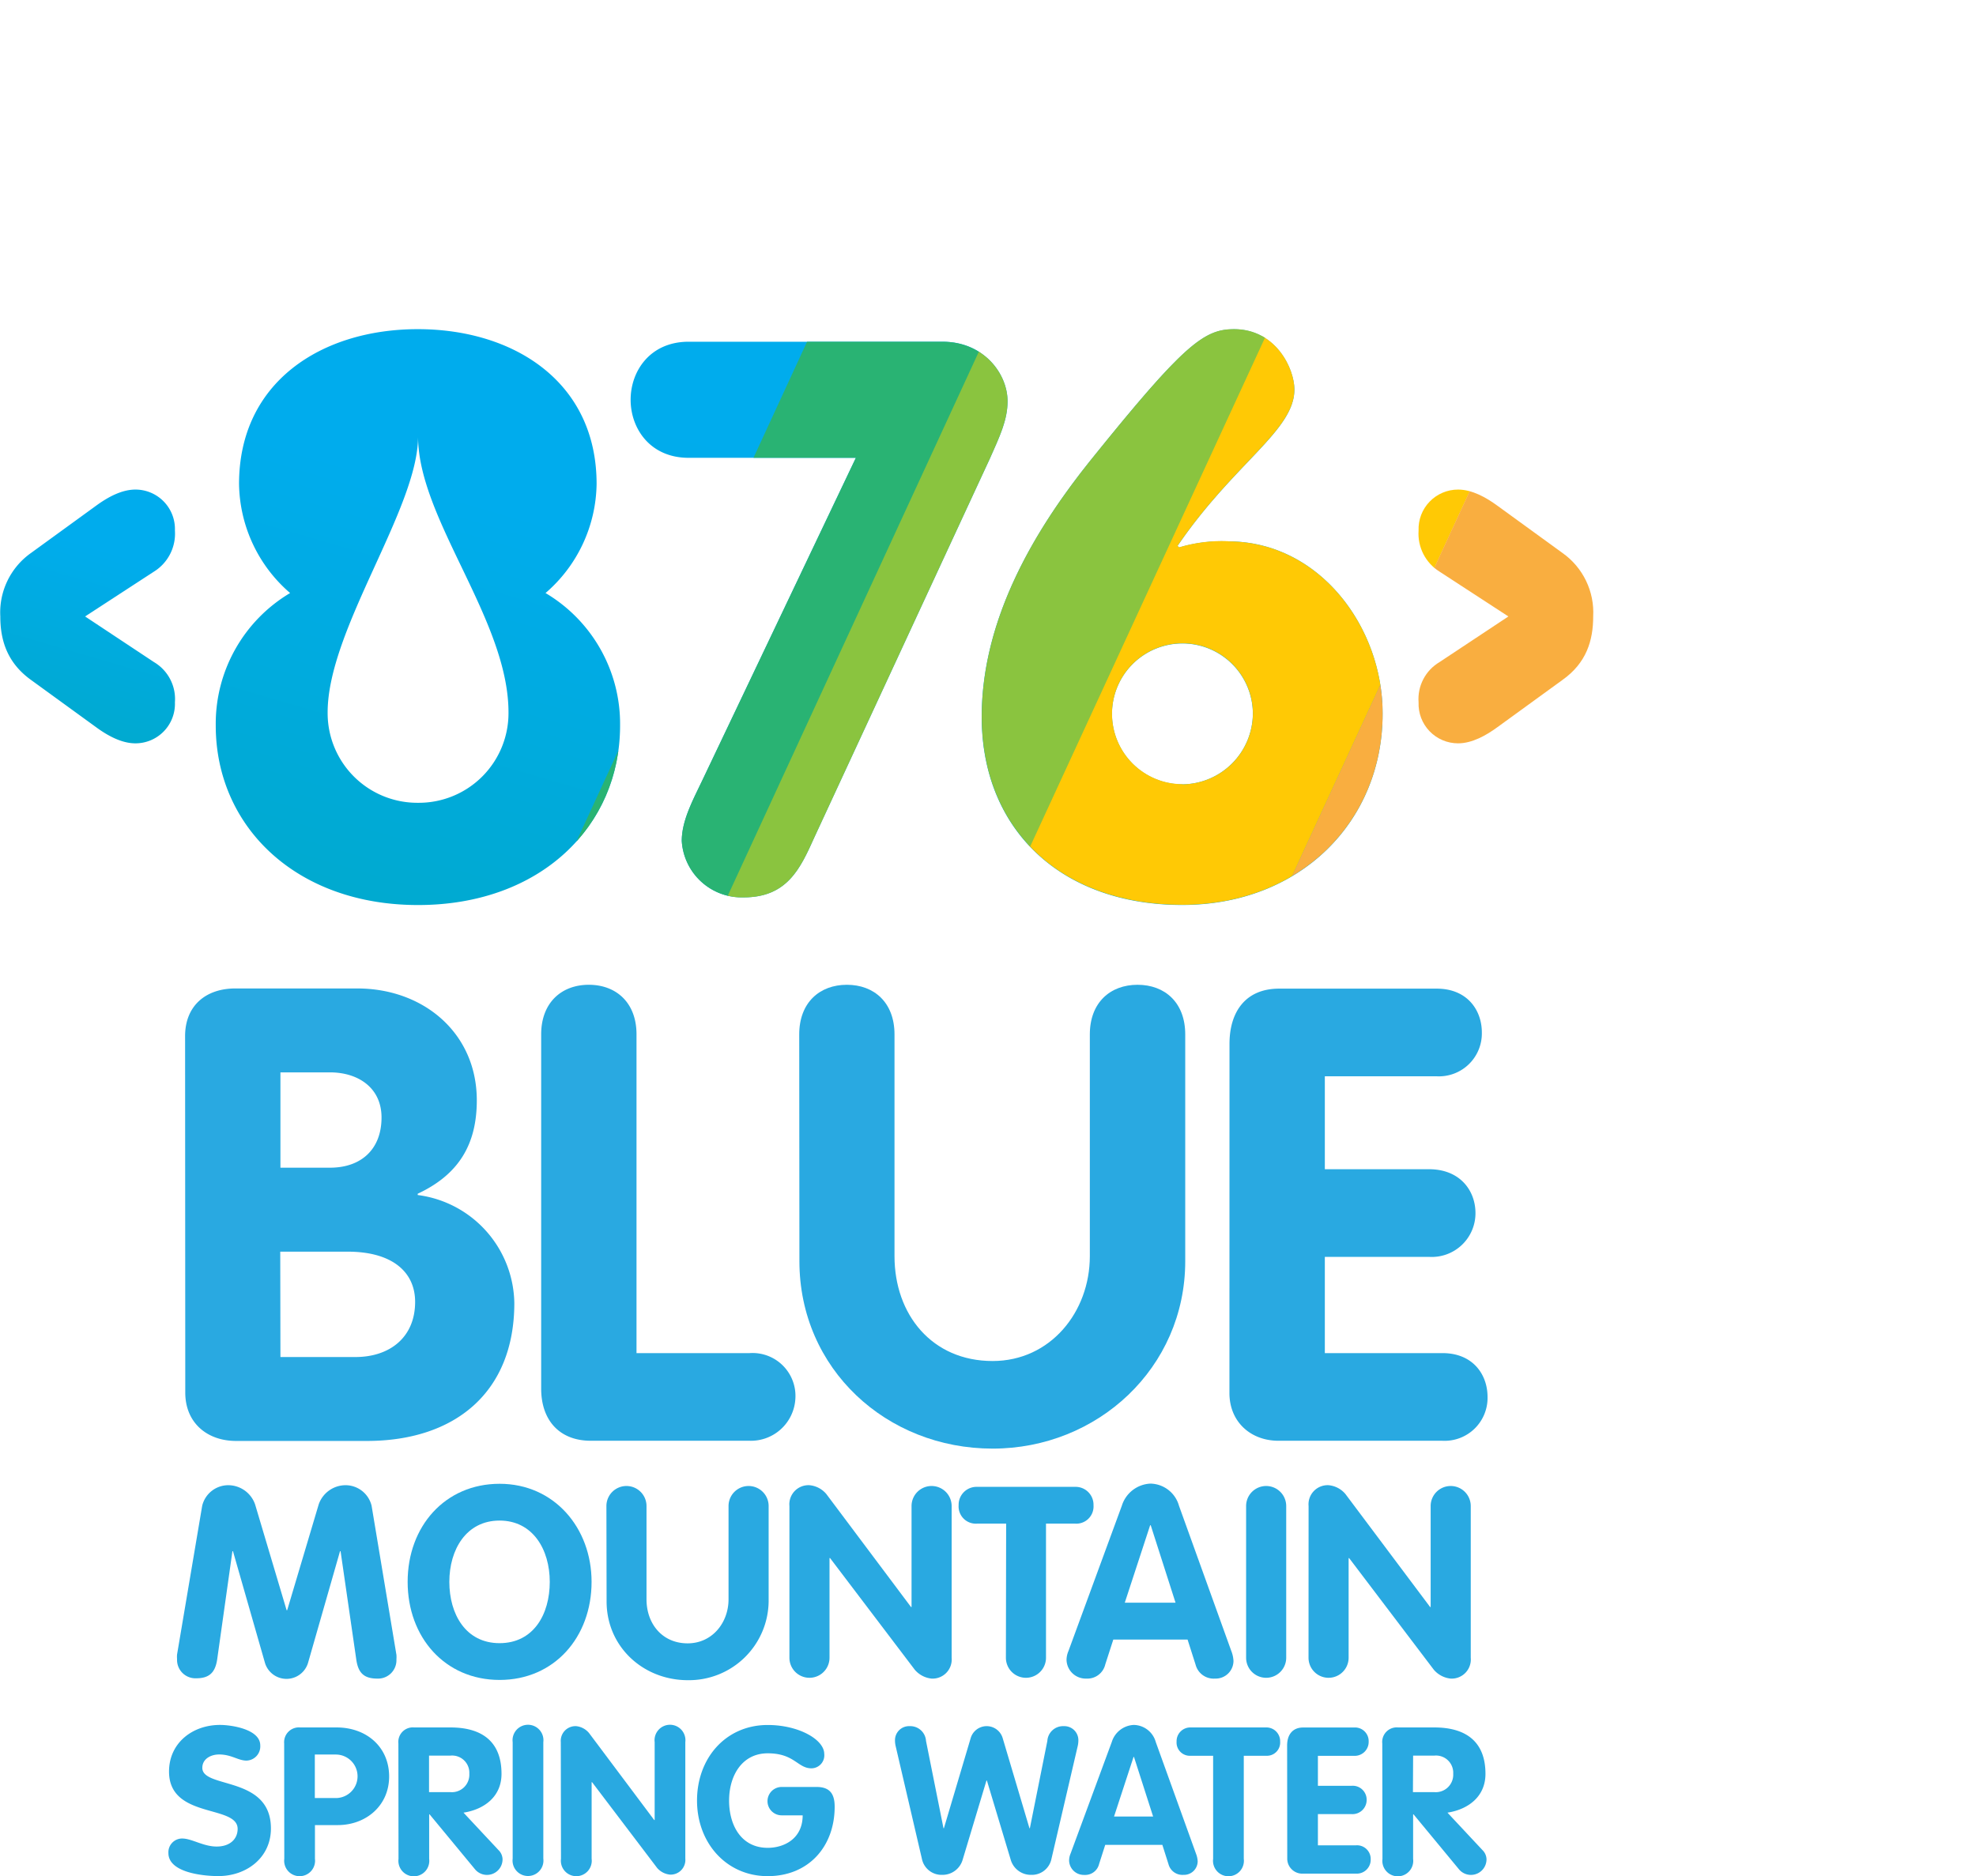 <svg id="OBJECTS" xmlns="http://www.w3.org/2000/svg" xmlns:xlink="http://www.w3.org/1999/xlink" viewBox="0 0 322.3 306.07"><defs><style>.cls-1{fill:none;}.cls-2{fill:url(#linear-gradient);}.cls-3{fill:url(#linear-gradient-2);}.cls-4{fill:url(#linear-gradient-3);}.cls-5{fill:url(#linear-gradient-4);}.cls-6{clip-path:url(#clip-path);}.cls-7{fill:#29b373;}.cls-8{fill:#ffc905;}.cls-9{fill:#f9ae40;}.cls-10{fill:#8ac43f;}.cls-11{fill:#29a9e1;}</style><linearGradient id="linear-gradient" x1="197.12" y1="151.1" x2="143.89" y2="332.59" gradientUnits="userSpaceOnUse"><stop offset="0" stop-color="#00aced"/><stop offset="1" stop-color="#00a59b"/></linearGradient><linearGradient id="linear-gradient-2" x1="252.27" y1="146.39" x2="196.98" y2="334.88" xlink:href="#linear-gradient"/><linearGradient id="linear-gradient-3" x1="324.9" y1="151.11" x2="270.98" y2="334.92" xlink:href="#linear-gradient"/><linearGradient id="linear-gradient-4" x1="140.98" y1="160.48" x2="118.03" y2="238.72" xlink:href="#linear-gradient"/><clipPath id="clip-path" transform="translate(-121.81 -70.25)"><path class="cls-1" d="M376.67,160.47l-10.6-7.7c-1.89-1.39-4.17-2.65-6.44-2.65a6.44,6.44,0,0,0-6.44,6.69,7.29,7.29,0,0,0,3.41,6.69l11.24,7.32-11.24,7.45a7,7,0,0,0-3.41,6.56,6.44,6.44,0,0,0,6.44,6.69c2.27,0,4.54-1.26,6.44-2.65l10.6-7.7c3.91-2.78,5-6.44,5-10.35A11.88,11.88,0,0,0,376.67,160.47Zm-90.52-24.75c0-4.54-3.91-9.72-10.6-9.72H234.14c-6.31,0-9.47,4.8-9.47,9.47s3.16,9.47,9.47,9.47h27.27l-25.12,52.77c-1.51,3.16-3.28,6.44-3.28,9.72a9.8,9.8,0,0,0,10.1,9.22c7.07,0,9.22-4.67,11.49-9.72l28.66-61.86C284.89,141.4,286.15,138.75,286.15,135.72ZM210.79,167a23.9,23.9,0,0,0,8.33-17.8c0-16.66-13.51-25.25-29.16-25.25s-29.16,8.58-29.16,25.25a23.9,23.9,0,0,0,8.33,17.8A24.81,24.81,0,0,0,157,188.62C157,205,170,217.9,190,217.9s32.95-12.88,32.95-29.29A24.81,24.81,0,0,0,210.79,167Zm111.34-8.46a24.25,24.25,0,0,0-8,1l-.25-.25c9.22-13.51,19.06-18.81,19.06-25.5,0-3.41-3-9.85-9.85-9.85-4.92,0-8.21,2.52-23.35,21.33-8.84,11-17.8,25.63-17.8,41.91,0,18.18,12.75,30.68,32.69,30.68,19.31,0,32.7-13.63,32.7-31.18C347.37,172.58,337,158.57,322.12,158.57Zm-7.45,39.64a11.49,11.49,0,1,1,11.49-11.49A11.61,11.61,0,0,1,314.68,198.21Z"/></clipPath></defs><title>cliend_876_abst</title><path class="cls-2" d="M210.79,167a23.9,23.9,0,0,0,8.33-17.8c0-16.66-13.51-25.25-29.16-25.25s-29.16,8.58-29.16,25.25a23.9,23.9,0,0,0,8.33,17.8A24.81,24.81,0,0,0,157,188.62C157,205,170,217.9,190,217.9s32.95-12.88,32.95-29.29A24.81,24.81,0,0,0,210.79,167ZM190,201.22a14.63,14.63,0,0,1-14.75-14.75c0-13.52,14.75-33.22,14.75-45,0,13.45,14.75,29.9,14.75,45A14.63,14.63,0,0,1,190,201.22Z" transform="translate(-121.81 -70.25)"/><path class="cls-3" d="M286.15,135.72c0-4.54-3.91-9.72-10.6-9.72H234.14c-6.31,0-9.47,4.8-9.47,9.47s3.16,9.47,9.47,9.47h27.27l-25.12,52.77c-1.51,3.16-3.28,6.44-3.28,9.72a9.8,9.8,0,0,0,10.1,9.22c7.07,0,9.22-4.67,11.49-9.72l28.66-61.86C284.89,141.4,286.15,138.75,286.15,135.72Z" transform="translate(-121.81 -70.25)"/><path class="cls-4" d="M322.12,158.57a24.25,24.25,0,0,0-8,1l-.25-.25c9.22-13.51,19.06-18.81,19.06-25.5,0-3.41-3-9.85-9.85-9.85-4.92,0-8.21,2.52-23.35,21.33-8.84,11-17.8,25.63-17.8,41.91,0,18.18,12.75,30.68,32.69,30.68,19.31,0,32.7-13.63,32.7-31.18C347.37,172.58,337,158.57,322.12,158.57Zm-7.45,39.64a11.49,11.49,0,1,1,11.49-11.49A11.61,11.61,0,0,1,314.68,198.21Z" transform="translate(-121.81 -70.25)"/><path class="cls-5" d="M150.34,156.81a6.44,6.44,0,0,0-6.44-6.69c-2.27,0-4.54,1.26-6.44,2.65l-10.6,7.7a11.88,11.88,0,0,0-5,10.35c0,3.91,1.14,7.57,5,10.35l10.6,7.7c1.89,1.39,4.17,2.65,6.44,2.65a6.44,6.44,0,0,0,6.44-6.69,7,7,0,0,0-3.41-6.56l-11.24-7.45,11.24-7.32A7.29,7.29,0,0,0,150.34,156.81Z" transform="translate(-121.81 -70.25)"/><g class="cls-6"><polygon class="cls-7" points="68.15 193.35 157.36 0 186.28 0 97.07 193.35 68.15 193.35"/><polygon class="cls-8" points="141.88 193.35 231.09 0 276.71 0 187.5 193.35 141.88 193.35"/><polygon class="cls-9" points="187.47 193.35 276.68 0 322.3 0 233.09 193.35 187.47 193.35"/><polygon class="cls-10" points="96.92 193.35 186.13 0 231.75 0 142.54 193.35 96.92 193.35"/></g><path class="cls-11" d="M152,239.29c0-5,3.42-7.78,8.19-7.78h19.9c10.78,0,19.49,7.26,19.49,18.25,0,7.26-3,12.13-9.64,15.24v.21a18.06,18.06,0,0,1,15.76,17.62c0,14.62-9.74,22.5-24.05,22.5H160.32c-4.77,0-8.29-3-8.29-7.88Zm15.55,21.46h8.09c5.08,0,8.4-3,8.4-8.19,0-4.87-3.84-7.36-8.4-7.36h-8.09Zm0,30.89h12.23c5.6,0,9.74-3.21,9.74-9,0-4.87-3.73-8.19-11-8.19h-11Z" transform="translate(-121.81 -70.25)"/><path class="cls-11" d="M210.08,239c0-5.18,3.32-8.09,7.77-8.09s7.78,2.9,7.78,8.09v52h18.45a7,7,0,0,1,7.46,7.46,7.26,7.26,0,0,1-7.46,6.84H218.17c-5.08,0-8.09-3.32-8.09-8.5Z" transform="translate(-121.81 -70.25)"/><path class="cls-11" d="M252.17,239c0-5.18,3.32-8.09,7.77-8.09s7.77,2.9,7.77,8.09v36.18c0,9.54,6.12,17.11,16,17.11,9.43,0,15.86-8,15.86-17.11V239c0-5.18,3.32-8.09,7.78-8.09s7.78,2.9,7.78,8.09v37c0,17.42-14.31,30.58-31.41,30.58-17.31,0-31.52-13-31.52-30.58Z" transform="translate(-121.81 -70.25)"/><path class="cls-11" d="M322.35,240.54c0-5.18,2.59-9,8.09-9h25.71c5,0,7.36,3.53,7.36,7.15a7,7,0,0,1-7.36,7.15H337.9V261h17c5.08,0,7.57,3.52,7.57,7.15a7.13,7.13,0,0,1-7.57,7.15h-17V291h19.18c5,0,7.36,3.52,7.36,7.15a7,7,0,0,1-7.36,7.15H330.34c-4.56,0-8-3.11-8-7.78Z" transform="translate(-121.81 -70.25)"/><path class="cls-11" d="M154.79,315.9a4.38,4.38,0,0,1,4.27-3.35,4.65,4.65,0,0,1,4.36,3.14l5.14,17.26h.09l5.14-17.26a4.65,4.65,0,0,1,4.36-3.14,4.38,4.38,0,0,1,4.27,3.35l4.05,24.32a4.42,4.42,0,0,1,0,.74,3,3,0,0,1-3.14,3.14c-2.22,0-3.09-1-3.4-3.05l-2.57-17.73h-.09l-5.23,18.26a3.67,3.67,0,0,1-7,0l-5.23-18.26h-.09L157.23,341c-.31,2-1.18,3.05-3.4,3.05a3,3,0,0,1-3.14-3.14,4.42,4.42,0,0,1,0-.74Z" transform="translate(-121.81 -70.25)"/><path class="cls-11" d="M188.3,328.32c0-9.06,6.1-16,15-16s15,7.19,15,16c0,9-6.06,16-15,16S188.3,337.34,188.3,328.32Zm23.18,0c0-5.27-2.75-10-8.19-10s-8.19,4.75-8.19,10,2.66,10,8.19,10S211.48,333.64,211.48,328.32Z" transform="translate(-121.81 -70.25)"/><path class="cls-11" d="M220.72,315.95a3.27,3.27,0,1,1,6.54,0v15.21c0,4,2.57,7.19,6.71,7.19,4,0,6.67-3.35,6.67-7.19V315.95a3.27,3.27,0,1,1,6.54,0V331.5A13,13,0,0,1,234,344.36c-7.28,0-13.25-5.45-13.25-12.85Z" transform="translate(-121.81 -70.25)"/><path class="cls-11" d="M250.57,315.95a3.12,3.12,0,0,1,3.27-3.4,4.07,4.07,0,0,1,2.75,1.44l13.81,18.43h.09V315.95a3.27,3.27,0,1,1,6.54,0V340.7a3.12,3.12,0,0,1-3.27,3.4,4.16,4.16,0,0,1-2.74-1.44L257.2,324.44h-.09V340.7a3.27,3.27,0,1,1-6.54,0Z" transform="translate(-121.81 -70.25)"/><path class="cls-11" d="M285.92,318.82h-4.75a2.81,2.81,0,0,1-3-3,2.92,2.92,0,0,1,3-3h16a2.92,2.92,0,0,1,3,3,2.81,2.81,0,0,1-3,3h-4.75V340.7a3.27,3.27,0,1,1-6.54,0Z" transform="translate(-121.81 -70.25)"/><path class="cls-11" d="M304.79,315.9a5.13,5.13,0,0,1,4.66-3.61,4.93,4.93,0,0,1,4.66,3.61l8.54,23.71a5.07,5.07,0,0,1,.35,1.61,2.9,2.9,0,0,1-3,2.88,3.05,3.05,0,0,1-3.18-2.27l-1.31-4.1H303.4l-1.31,4.05A3,3,0,0,1,299,344.1a3.13,3.13,0,0,1-3.23-3.05,3.73,3.73,0,0,1,.31-1.44Zm.48,15.82h8.28l-4.05-12.64h-.09Z" transform="translate(-121.81 -70.25)"/><path class="cls-11" d="M325.06,315.95a3.27,3.27,0,1,1,6.54,0V340.7a3.27,3.27,0,1,1-6.54,0Z" transform="translate(-121.81 -70.25)"/><path class="cls-11" d="M335.25,315.95a3.12,3.12,0,0,1,3.27-3.4,4.08,4.08,0,0,1,2.74,1.44l13.81,18.43h.09V315.95a3.27,3.27,0,1,1,6.54,0V340.7a3.12,3.12,0,0,1-3.27,3.4,4.17,4.17,0,0,1-2.75-1.44l-13.81-18.21h-.09V340.7a3.27,3.27,0,1,1-6.54,0Z" transform="translate(-121.81 -70.25)"/><path class="cls-11" d="M164.26,355a2.32,2.32,0,0,1-2.24,2.48c-1.37,0-2.45-1-4.46-1-1.44,0-2.75.77-2.75,2.18,0,3.45,11.19,1.24,11.19,9.89,0,4.79-4,7.77-8.58,7.77-2.58,0-8.14-.6-8.14-3.75a2.24,2.24,0,0,1,2.24-2.38c1.58,0,3.45,1.31,5.63,1.31s3.42-1.24,3.42-2.88c0-4-11.19-1.58-11.19-9.35,0-4.69,3.85-7.61,8.31-7.61C159.57,351.66,164.26,352.36,164.26,355Z" transform="translate(-121.81 -70.25)"/><path class="cls-11" d="M168.16,354.68a2.41,2.41,0,0,1,2.61-2.61h5.93c4.93,0,8.58,3.22,8.58,8S181.49,368,176.9,368h-3.72v5.5a2.52,2.52,0,1,1-5,0Zm5,8.91h3.42a3.55,3.55,0,0,0,0-7.1h-3.42Z" transform="translate(-121.81 -70.25)"/><path class="cls-11" d="M186.79,354.68a2.37,2.37,0,0,1,2.58-2.61h5.9c5.16,0,8.34,2.31,8.34,7.57,0,3.69-2.78,5.8-6.2,6.33l5.7,6.1a2.17,2.17,0,0,1,.67,1.47,2.54,2.54,0,0,1-4.46,1.71l-7.44-9h-.07v7.27a2.52,2.52,0,1,1-5,0Zm5,7.94h3.45a2.85,2.85,0,0,0,3.12-3,2.81,2.81,0,0,0-3.12-2.95h-3.45Z" transform="translate(-121.81 -70.25)"/><path class="cls-11" d="M205.43,354.47a2.52,2.52,0,1,1,5,0v19a2.52,2.52,0,1,1-5,0Z" transform="translate(-121.81 -70.25)"/><path class="cls-11" d="M213.28,354.47a2.4,2.4,0,0,1,2.51-2.61A3.13,3.13,0,0,1,217.9,353l10.62,14.18h.07V354.47a2.52,2.52,0,1,1,5,0v19a2.4,2.4,0,0,1-2.51,2.61A3.2,3.2,0,0,1,229,375l-10.62-14h-.07v12.5a2.52,2.52,0,1,1-5,0Z" transform="translate(-121.81 -70.25)"/><path class="cls-11" d="M255,361.78c2.11,0,2.95,1.07,2.95,3.22,0,6.47-4.22,11.33-10.93,11.33S235.5,370.93,235.5,364s4.69-12.33,11.53-12.33c5.06,0,9.22,2.38,9.22,4.72a2.12,2.12,0,0,1-2.08,2.35c-2.28,0-2.75-2.45-7.14-2.45-4.19,0-6.3,3.65-6.3,7.71s2,7.71,6.3,7.71c2.65,0,5.7-1.47,5.7-5.3h-3.42a2.31,2.31,0,1,1,0-4.63Z" transform="translate(-121.81 -70.25)"/><path class="cls-11" d="M267.92,355.21a4.22,4.22,0,0,1-.13-1.14,2.29,2.29,0,0,1,2.38-2.21,2.57,2.57,0,0,1,2.68,2.41l2.85,14.24h.07l4.36-14.68a2.72,2.72,0,0,1,5.23,0l4.36,14.68h.07l2.85-14.24a2.57,2.57,0,0,1,2.68-2.41,2.29,2.29,0,0,1,2.38,2.21,4.25,4.25,0,0,1-.13,1.14l-4.26,18.3a3.26,3.26,0,0,1-3.32,2.61,3.42,3.42,0,0,1-3.32-2.45l-3.89-12.94h-.07l-3.89,12.94a3.42,3.42,0,0,1-3.32,2.45,3.27,3.27,0,0,1-3.32-2.61Z" transform="translate(-121.81 -70.25)"/><path class="cls-11" d="M303.15,354.44a3.94,3.94,0,0,1,3.59-2.78,3.79,3.79,0,0,1,3.58,2.78l6.57,18.23a3.92,3.92,0,0,1,.27,1.24,2.23,2.23,0,0,1-2.31,2.21,2.35,2.35,0,0,1-2.45-1.74l-1-3.15h-9.32l-1,3.12a2.33,2.33,0,0,1-2.41,1.78,2.4,2.4,0,0,1-2.48-2.35,2.91,2.91,0,0,1,.23-1.11Zm.37,12.16h6.37l-3.12-9.72h-.07Z" transform="translate(-121.81 -70.25)"/><path class="cls-11" d="M319.68,356.69H316a2.16,2.16,0,0,1-2.28-2.31,2.24,2.24,0,0,1,2.28-2.31h12.33a2.24,2.24,0,0,1,2.28,2.31,2.16,2.16,0,0,1-2.28,2.31h-3.65v16.82a2.52,2.52,0,1,1-5,0Z" transform="translate(-121.81 -70.25)"/><path class="cls-11" d="M331.75,355c0-1.68.84-2.92,2.61-2.92h8.31a2.23,2.23,0,0,1,2.38,2.31,2.27,2.27,0,0,1-2.38,2.31h-5.9v4.89h5.5a2.27,2.27,0,0,1,2.45,2.31,2.31,2.31,0,0,1-2.45,2.31h-5.5v5.09H343a2.23,2.23,0,0,1,2.38,2.31,2.27,2.27,0,0,1-2.38,2.31h-8.65a2.45,2.45,0,0,1-2.58-2.51Z" transform="translate(-121.81 -70.25)"/><path class="cls-11" d="M347.27,354.68a2.37,2.37,0,0,1,2.58-2.61h5.9c5.16,0,8.35,2.31,8.35,7.57,0,3.69-2.78,5.8-6.2,6.33l5.7,6.1a2.17,2.17,0,0,1,.67,1.47,2.54,2.54,0,0,1-4.46,1.71l-7.44-9h-.07v7.27a2.52,2.52,0,1,1-5,0Zm5,7.94h3.45a2.85,2.85,0,0,0,3.12-3,2.81,2.81,0,0,0-3.12-2.95H352.3Z" transform="translate(-121.81 -70.25)"/></svg>
